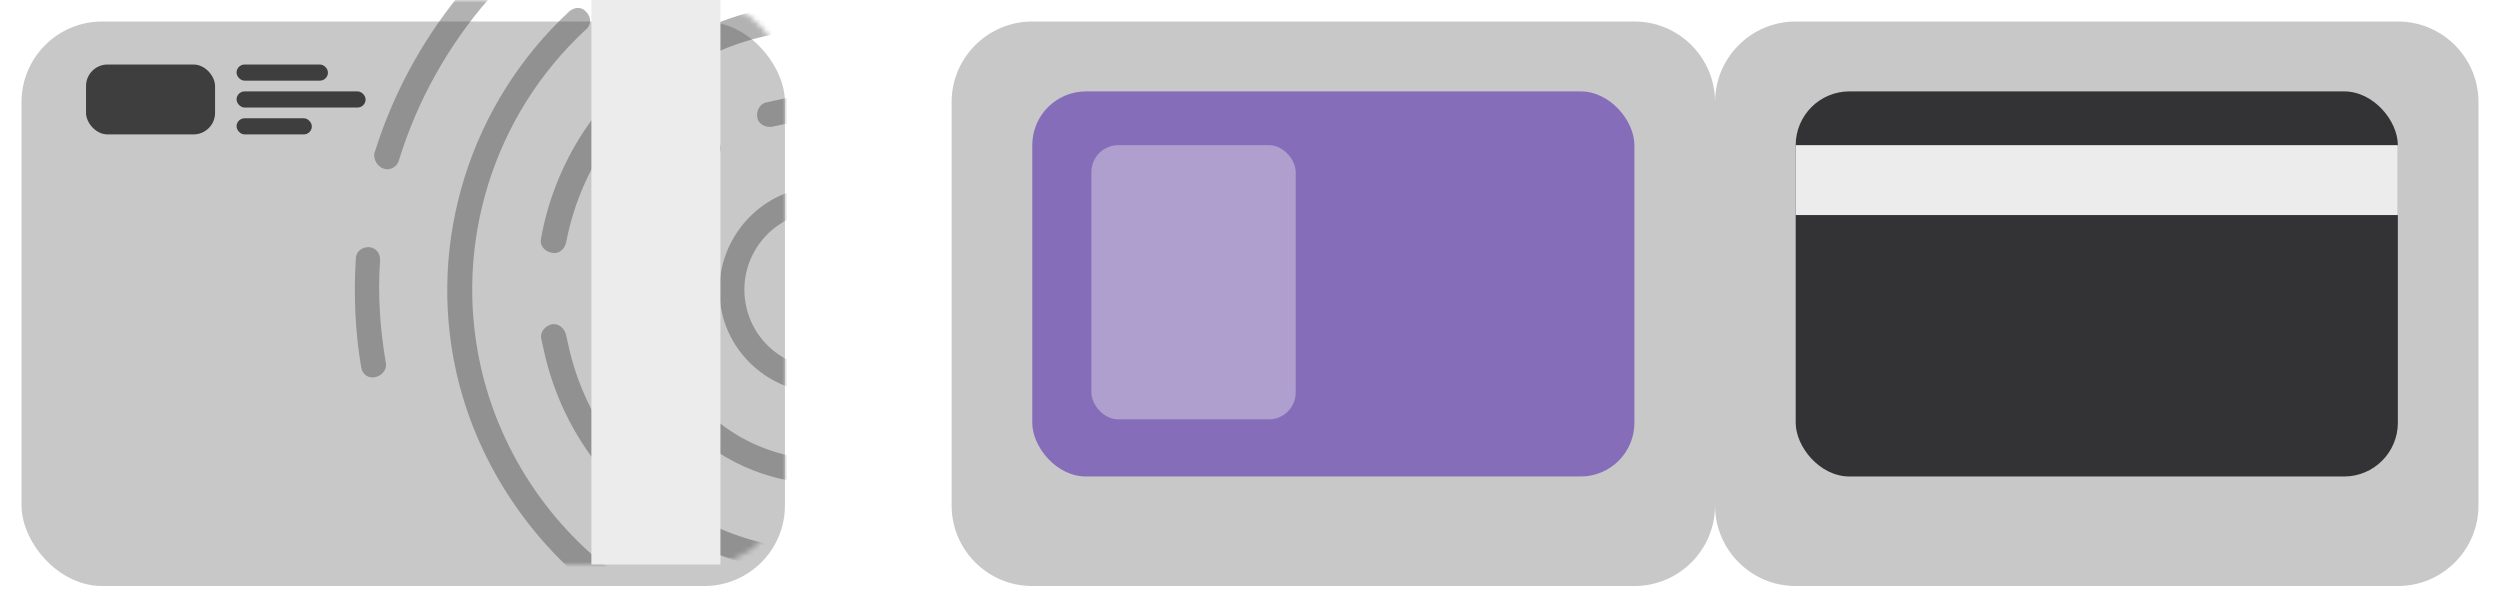 <svg width="465" height="113" viewBox="0 0 465 113" fill="none" xmlns="http://www.w3.org/2000/svg">
<g filter="url(#filter0_d_1412_21)">
<path fill-rule="evenodd" clip-rule="evenodd" d="M192 0C183.716 0 177 6.716 177 15V90C177 98.284 183.716 105 192 105H304C312.284 105 319 98.284 319 90C319 98.284 325.716 105 334 105H446C454.284 105 461 98.284 461 90V15C461 6.716 454.284 0 446 0H334C325.716 0 319 6.716 319 15C319 6.716 312.284 0 304 0H192Z" fill="#C8C8C8"/>
</g>
<g filter="url(#filter1_d_1412_21)">
<rect x="334" y="17" width="112" height="71.628" rx="10" fill="#333234"/>
</g>
<rect x="334" y="27" width="112" height="13" fill="#ECECEC"/>
<g filter="url(#filter2_d_1412_21)">
<rect x="192" y="17" width="112" height="71.628" rx="10" fill="#866DBA"/>
</g>
<rect x="203" y="27" width="38" height="51" rx="5" fill="#ECECEC" fill-opacity="0.4"/>
<g filter="url(#filter3_d_1412_21)">
<rect x="146" y="105" width="142" height="105" rx="15" transform="rotate(-180 146 105)" fill="#C8C8C8"/>
</g>
<g opacity="0.4">
<mask id="mask0_1412_21" style="mask-type:alpha" maskUnits="userSpaceOnUse" x="4" y="0" width="142" height="105">
<rect x="4" width="142" height="105" rx="15" fill="black"/>
</mask>
<g mask="url(#mask0_1412_21)">
<path d="M67.217 68.507C66.04 61.779 65.774 54.849 66.181 48.087C66.215 46.808 67.294 45.934 68.574 45.967C69.854 46 70.729 47.077 70.695 48.355C70.221 54.814 70.723 61.374 71.765 67.497C72.034 68.708 71.023 69.885 69.81 70.155C68.597 70.424 67.486 69.718 67.217 68.507ZM69.692 29.516C69.625 29.213 69.491 28.608 69.727 28.238C76.979 5.024 93.932 -14.626 116.136 -24.959C117.281 -25.531 118.696 -24.892 119.268 -23.748C119.84 -22.605 119.2 -21.192 118.054 -20.619C96.996 -10.859 81.054 7.613 74.206 29.784C73.869 31.13 72.42 31.77 71.376 31.366C70.702 31.198 69.894 30.424 69.692 29.516ZM84.835 69.041C79.455 44.821 87.45 19.218 105.917 2.091C106.996 1.216 108.276 1.249 109.151 2.326C110.026 3.402 109.992 4.68 108.914 5.555C91.761 21.438 84.339 45.325 89.383 68.031C92.745 83.169 101.498 96.792 113.756 106.142C114.867 106.848 114.9 108.429 114.192 109.54C113.484 110.65 111.901 110.684 110.79 109.978C97.656 99.552 88.399 85.088 84.835 69.041ZM76.381 -14.858C76.247 -15.464 76.348 -16.439 76.887 -16.877C79.988 -20.107 83.156 -23.034 86.323 -25.962C87.402 -26.837 88.749 -26.501 89.557 -25.727C90.433 -24.651 90.095 -23.305 89.32 -22.497C86.085 -19.873 82.917 -16.945 80.12 -13.782C79.345 -12.975 77.761 -12.941 76.953 -13.714C76.886 -14.017 76.448 -14.555 76.381 -14.858ZM112.297 129.657C112.163 129.052 112.399 128.682 112.567 128.009C113.275 126.899 114.421 126.326 115.835 126.965C132.709 135.608 152.381 138.228 171.18 134.052C187.856 130.348 202.783 121.632 214.276 108.913C215.051 108.106 216.567 107.769 217.442 108.845C218.25 109.619 218.587 111.133 217.508 112.008C205.544 125.467 189.707 134.385 171.818 138.358C152.109 142.736 131.461 140.015 113.543 130.969C112.937 131.104 112.432 130.263 112.297 129.657ZM101.208 65.405C101.006 64.496 100.872 63.891 100.67 62.983C100.401 61.772 101.412 60.594 102.625 60.325C103.838 60.055 105.016 61.064 105.285 62.275C105.42 62.881 105.622 63.789 105.756 64.395C111.539 90.432 137.471 106.911 163.547 101.119C189.623 95.327 206.14 69.42 200.357 43.383C194.574 17.346 168.642 0.867 142.566 6.659C123.464 10.901 108.973 25.875 105.293 45.118C104.955 46.464 103.877 47.339 102.529 47.003C101.182 46.667 100.307 45.59 100.644 44.245C104.527 23.05 120.569 6.461 141.49 1.814C169.992 -4.516 198.517 13.611 204.838 42.07C211.159 70.529 192.99 99.027 164.488 105.358C136.054 111.991 107.529 93.864 101.208 65.405ZM123 152.06C122.933 151.757 122.866 151.455 123.034 150.782C123.372 149.436 124.821 148.797 125.865 149.2C141.493 153.671 158.505 154.341 174.878 150.704C187.007 148.01 198.361 143.264 208.335 136.601C209.481 136.029 210.761 136.063 211.636 137.139C212.208 138.283 212.174 139.561 211.096 140.436C200.582 147.536 188.622 152.417 175.887 155.245C158.907 159.017 141.289 158.482 124.684 153.91C123.639 153.507 123.135 152.666 123 152.06ZM130.594 118.922C130.526 118.619 130.392 118.014 130.628 117.644C130.965 116.298 132.414 115.658 133.458 116.062C144.371 119.357 155.959 119.96 167.178 117.468C186.887 113.09 203.129 100.27 212.131 82.068C212.839 80.958 213.985 80.385 215.399 81.024C216.511 81.731 217.083 82.874 216.442 84.287C207.103 103.835 189.479 117.598 168.557 122.245C156.429 124.939 143.931 124.537 132.277 120.772C131.233 120.368 130.728 119.528 130.594 118.922ZM117.884 61.701C114.926 48.38 119.816 34.586 130.296 25.904C131.375 25.029 132.722 25.365 133.53 26.139C134.406 27.215 134.068 28.561 133.293 29.368C123.824 36.872 119.81 48.883 122.432 60.691C126.198 77.645 143.239 88.474 160.219 84.703C177.198 80.931 188.053 63.907 184.287 46.952C180.521 29.998 163.481 19.169 146.501 22.94C145.591 23.142 144.682 23.344 143.772 23.546C142.559 23.816 141.145 23.177 140.876 21.966C140.607 20.755 141.247 19.342 142.46 19.072C143.37 18.87 144.583 18.601 145.492 18.399C164.898 14.089 184.464 26.263 188.835 45.942C193.206 65.621 180.936 84.867 161.227 89.244C141.452 93.319 122.188 81.077 117.884 61.701ZM147.616 172.644C147.549 172.341 147.549 172.341 147.482 172.038C147.516 170.76 148.594 169.885 149.875 169.918C159.441 170.017 169.11 169.141 178.206 167.12C179.116 166.918 179.722 166.783 180.632 166.581C181.845 166.312 183.259 166.951 183.528 168.162C183.797 169.373 183.157 170.786 181.944 171.055C181.034 171.257 180.428 171.392 179.518 171.594C169.815 173.749 159.844 174.693 149.906 174.359C148.693 174.628 147.885 173.855 147.616 172.644ZM118.62 -5.178C118.418 -6.086 118.823 -7.129 119.666 -7.634C125.326 -10.798 131.492 -13.12 137.859 -14.534C163.935 -20.326 190.813 -11.047 207.58 10.009C208.456 11.086 208.118 12.431 207.343 13.239C206.265 14.114 204.917 13.778 204.109 13.004C188.588 -6.74 163.428 -15.448 138.868 -9.993C132.804 -8.646 127.245 -6.458 121.82 -3.665C120.674 -3.093 119.327 -3.429 118.755 -4.573C118.687 -4.875 118.62 -5.178 118.62 -5.178ZM134.258 58.064C131.971 47.77 138.578 37.408 148.887 35.118C159.197 32.828 169.569 39.42 171.856 49.713C174.142 60.007 167.535 70.37 157.226 72.66C146.917 74.95 136.544 68.358 134.258 58.064ZM167.307 50.724C165.559 42.852 157.78 37.908 149.896 39.659C142.013 41.41 137.057 49.182 138.806 57.054C140.554 64.926 148.334 69.869 156.217 68.118C164.101 66.367 169.056 58.595 167.307 50.724ZM118.273 -59.744C118.004 -60.955 118.712 -62.066 119.925 -62.335C122.35 -62.874 124.709 -63.715 127.134 -64.254C143.204 -67.823 159.34 -68.23 175.307 -65.105C176.654 -64.769 177.529 -63.693 177.192 -62.347C176.854 -61.001 175.776 -60.126 174.429 -60.462C159.136 -63.42 143.607 -63.147 128.143 -59.713C125.717 -59.174 123.595 -58.703 121.236 -57.861C120.024 -57.592 118.609 -58.23 118.273 -59.744ZM114.642 -76.093C114.373 -77.304 115.08 -78.415 116.293 -78.684C118.719 -79.223 121.077 -80.064 123.503 -80.603C129.264 -81.882 134.789 -82.792 140.381 -83.399C141.661 -83.365 142.773 -82.659 143.042 -81.448C143.007 -80.17 142.3 -79.059 141.087 -78.79C135.495 -78.183 129.969 -77.274 124.512 -76.062C122.086 -75.523 119.964 -75.051 117.605 -74.21C116.325 -74.243 114.911 -74.882 114.642 -76.093ZM115.491 -93.755C115.222 -94.966 115.93 -96.076 117.076 -96.648C117.985 -96.851 118.592 -96.985 119.501 -97.187C142.848 -102.373 166.429 -102.21 189.334 -96.495C190.681 -96.159 191.253 -95.015 190.916 -93.67C190.578 -92.324 189.433 -91.752 188.085 -92.088C165.551 -97.567 142.948 -97.629 120.207 -92.579C119.297 -92.377 118.691 -92.242 117.781 -92.04C117.175 -91.905 115.76 -92.544 115.491 -93.755ZM124.898 -113C124.562 -114.514 125.573 -115.691 126.853 -115.658C131.468 -116.365 136.084 -117.073 140.53 -117.107C141.743 -117.377 142.922 -116.368 143.191 -115.157C143.157 -113.878 142.449 -112.768 141.169 -112.801C136.486 -112.397 131.803 -111.992 127.558 -111.049C126.278 -111.083 125.167 -111.789 124.898 -113ZM148.614 -115.09C148.547 -115.393 148.547 -115.393 148.48 -115.696C148.514 -116.974 149.525 -118.152 150.805 -118.119C163.168 -118.323 175.868 -117.014 187.859 -114.594C189.206 -114.258 189.779 -113.114 189.744 -111.836C189.407 -110.49 188.261 -109.918 186.981 -109.951C175.36 -112.136 163.335 -113.277 150.972 -113.072C149.995 -113.173 148.883 -113.879 148.614 -115.09ZM146.499 -131.776L146.432 -132.079C146.399 -133.66 147.41 -134.838 148.69 -134.804C156.303 -134.907 163.984 -134.707 171.799 -133.901C172.776 -133.8 173.651 -132.724 173.617 -131.445C173.583 -130.167 172.201 -129.225 171.224 -129.325C163.78 -129.896 156.335 -130.466 148.789 -130.061C147.509 -130.094 146.701 -130.868 146.499 -131.776ZM157.796 -80.913C157.729 -81.216 157.729 -81.216 157.662 -81.518C157.696 -82.797 158.774 -83.672 160.054 -83.638C168.409 -83.27 176.594 -82.229 184.678 -80.212C186.025 -79.876 186.597 -78.732 186.563 -77.454C186.226 -76.108 185.08 -75.536 183.8 -75.569C176.087 -77.351 167.901 -78.392 160.153 -78.895C158.806 -79.231 157.998 -80.004 157.796 -80.913ZM193.208 -18.886C193.074 -19.491 193.243 -20.164 193.479 -20.534C194.186 -21.644 195.702 -21.981 196.814 -21.275C217.964 -9.135 233.013 11.35 238.326 35.268C238.595 36.479 237.954 37.892 236.438 38.228C234.922 38.565 233.81 37.859 233.474 36.345C228.498 13.941 214.324 -5.467 194.218 -17.204C193.781 -17.742 193.343 -18.28 193.208 -18.886ZM216.886 70.528C216.819 70.225 216.751 69.922 216.987 69.552C219.282 59.83 219.556 49.603 217.337 39.612C216.059 33.859 214.242 28.544 211.516 23.431C210.944 22.288 211.281 20.942 212.427 20.37C213.572 19.798 214.92 20.134 215.492 21.277C218.286 26.693 220.54 32.546 221.885 38.601C224.239 49.198 224.099 60.031 221.636 70.426C221.298 71.772 220.153 72.344 218.805 72.008C217.525 71.975 217.02 71.134 216.886 70.528ZM214.207 -46.106C214.072 -46.711 214.241 -47.384 214.477 -47.754C215.185 -48.864 216.701 -49.201 217.812 -48.495C222.628 -45.435 227.511 -42.072 231.855 -38.271C232.663 -37.497 233 -35.984 232.292 -34.873C231.517 -34.066 230.001 -33.729 228.889 -34.435C224.612 -37.933 220.033 -41.364 215.217 -44.424C214.779 -44.962 214.341 -45.5 214.207 -46.106ZM209.365 -67.904C209.231 -68.51 209.467 -68.88 209.635 -69.553C210.343 -70.663 211.489 -71.235 212.903 -70.596C228.901 -63.03 243.012 -52.504 255.167 -39.319C256.042 -38.242 256.008 -36.964 254.93 -36.089C253.851 -35.214 252.571 -35.248 251.696 -36.324C239.978 -48.971 226.306 -58.959 210.914 -66.66C209.937 -66.761 209.5 -67.299 209.365 -67.904ZM250.721 118.292C250.586 117.686 250.755 117.013 250.991 116.643C259.014 104.06 264.814 90.064 267.616 75.463C267.953 74.117 269.032 73.242 270.379 73.578C271.726 73.915 272.602 74.991 272.264 76.337C269.293 91.61 263.628 106.212 255.066 119.233C254.358 120.343 252.842 120.68 251.731 119.974C251.293 119.435 250.855 118.897 250.721 118.292ZM213.583 -84.726C213.449 -85.331 213.381 -85.634 213.617 -86.004C214.022 -87.047 215.471 -87.687 216.515 -87.283C237.06 -77.868 255.683 -64.213 270.296 -47.127C271.171 -46.05 271.137 -44.772 270.058 -43.897C268.98 -43.022 267.7 -43.055 266.825 -44.132C252.649 -60.68 234.397 -74.099 214.593 -83.044C214.223 -83.279 213.718 -84.12 213.583 -84.726ZM263.449 129.761C263.315 129.155 263.484 128.482 263.72 128.112C266.079 124.411 268.439 120.71 270.428 116.774C271.136 115.663 272.349 115.394 273.696 115.73C274.808 116.436 275.076 117.647 274.739 118.993C272.447 122.997 270.154 127.001 267.795 130.702C267.087 131.812 265.571 132.149 264.459 131.443C263.718 130.972 263.584 130.366 263.449 129.761ZM221.068 -99.731C220.933 -100.337 220.866 -100.64 221.338 -101.38C221.743 -102.423 223.192 -103.062 224.606 -102.423C232.42 -98.758 239.998 -94.723 247.104 -89.947C248.215 -89.241 248.551 -87.727 247.843 -86.617C247.135 -85.507 245.619 -85.17 244.508 -85.876C237.469 -90.349 230.195 -94.452 222.448 -97.814C221.64 -98.588 221.202 -99.126 221.068 -99.731ZM280.425 134.568C280.291 133.962 280.46 133.29 280.696 132.919C287.943 121.144 293.709 108.426 297.387 94.901C297.724 93.556 299.173 92.916 300.217 93.32C301.564 93.656 302.204 95.102 301.799 96.145C297.886 110.04 291.884 123.128 284.4 135.274C283.692 136.384 282.176 136.721 281.065 136.014C280.998 135.712 280.56 135.173 280.425 134.568ZM276.058 106.31C275.991 106.007 275.856 105.402 276.092 105.032C281.083 93.122 284.12 81.01 285.439 68.327C285.473 67.049 286.855 66.107 288.135 66.14C289.415 66.173 290.358 67.552 290.324 68.831C288.768 81.884 285.563 94.668 280.639 106.881C280.235 107.924 278.786 108.564 277.742 108.16C276.698 107.757 276.193 106.916 276.058 106.31ZM234.144 -112.484C234.009 -113.09 234.245 -113.46 234.414 -114.133C235.122 -115.243 236.267 -115.815 237.682 -115.176C258.058 -105.088 276.075 -91.299 291.53 -74.717C292.405 -73.64 292.371 -72.362 291.293 -71.487C290.214 -70.612 288.934 -70.646 288.059 -71.722C272.974 -88.069 255.092 -101.252 235.39 -111.172C234.783 -111.038 234.345 -111.576 234.144 -112.484ZM300.807 133.218C300.672 132.613 300.908 132.242 301.077 131.57C310.921 112.863 317.263 92.711 319.327 71.92C319.361 70.641 320.742 69.699 322.022 69.733C323.302 69.766 324.245 71.145 324.211 72.424C321.978 93.887 315.468 114.712 305.388 133.789C304.68 134.899 303.534 135.471 302.12 134.833C301.379 134.362 300.941 133.824 300.807 133.218ZM271.862 -7.127C271.66 -8.036 272.065 -9.079 273.21 -9.651C274.356 -10.223 275.703 -9.887 276.275 -8.743C283.074 4.678 287.65 19.547 290.035 34.584C290.304 35.795 289.293 36.973 288.08 37.242C286.867 37.511 285.689 36.502 285.42 35.291C283.472 20.793 279.031 6.53 272.3 -6.589C271.929 -6.825 271.862 -7.127 271.862 -7.127ZM258.652 -76.628C258.518 -77.233 258.687 -77.906 259.159 -78.646C259.866 -79.756 261.45 -79.79 262.561 -79.084C269.936 -73.097 276.468 -66.606 282.832 -59.442C283.708 -58.365 283.673 -57.087 282.595 -56.212C281.517 -55.337 280.237 -55.371 279.361 -56.447C273.368 -63.376 266.835 -69.867 259.528 -75.551C258.854 -75.719 258.787 -76.022 258.652 -76.628ZM252.776 -121.706C252.642 -122.311 252.811 -122.984 253.047 -123.354C253.754 -124.464 255.271 -124.801 256.382 -124.095C270.998 -115.587 284.368 -105.531 296.49 -93.927C297.298 -93.153 297.331 -91.572 296.556 -90.765C295.781 -89.957 294.198 -89.923 293.389 -90.697C281.638 -102.065 268.268 -112.121 254.089 -120.091C253.349 -120.562 252.911 -121.1 252.776 -121.706ZM301.166 80.401C301.099 80.098 301.031 79.796 301.267 79.426C301.976 75.456 302.618 71.183 303.024 67.281C303.058 66.002 304.137 65.127 305.417 65.161C306.697 65.194 307.572 66.27 307.538 67.549C307.199 71.754 306.558 76.027 305.848 79.996C305.511 81.342 304.433 82.217 303.085 81.881C302.108 81.78 301.368 81.309 301.166 80.401ZM283.321 -21.427C283.12 -22.336 283.524 -23.378 284.367 -23.883C285.512 -24.456 286.86 -24.119 287.432 -22.976C293.76 -11.674 299.01 0.504 302.441 13.085C302.71 14.296 302.069 15.709 300.856 15.978C299.643 16.248 298.229 15.609 297.96 14.398C294.596 2.119 289.784 -9.52 283.523 -20.519C283.389 -21.125 283.389 -21.125 283.321 -21.427ZM302.531 37.845C302.095 34.447 301.726 31.352 301.053 28.325C300.784 27.113 301.795 25.936 303.008 25.666C304.221 25.397 305.4 26.406 305.669 27.617C306.341 30.645 306.777 34.042 307.214 37.44C307.483 38.651 306.472 39.829 305.259 40.098C303.912 39.762 302.8 39.056 302.531 37.845ZM326.078 118.074C326.011 117.772 325.876 117.166 326.112 116.796C329.687 107.107 332.285 97.316 334.21 87.358C334.547 86.012 335.625 85.138 336.973 85.474C338.32 85.81 339.195 86.886 338.858 88.232C337.001 98.493 334.167 108.653 330.592 118.343C330.187 119.385 328.806 120.328 327.694 119.621C326.65 119.218 326.212 118.68 326.078 118.074ZM275.517 -126.757C275.383 -127.362 275.551 -128.035 275.787 -128.405C276.495 -129.515 278.011 -129.852 279.123 -129.146C284.376 -125.547 289.697 -121.646 294.782 -117.375C295.893 -116.668 295.926 -115.087 295.218 -113.977C294.51 -112.867 292.927 -112.833 291.816 -113.539C286.798 -117.508 281.781 -121.476 276.527 -125.075C276.022 -125.916 275.584 -126.454 275.517 -126.757ZM297.878 -30.379C297.676 -31.287 298.081 -32.33 298.923 -32.835C300.069 -33.407 301.416 -33.071 301.988 -31.927C310.707 -17.026 317.201 -0.678 321.034 16.58C322.245 22.029 323.219 27.849 323.823 33.433C324.092 34.644 323.081 35.822 321.868 36.091C320.655 36.361 319.477 35.352 319.208 34.141C318.604 28.556 317.697 23.039 316.553 17.892C312.855 1.241 306.798 -14.569 298.147 -29.168C297.945 -30.076 297.945 -30.076 297.878 -30.379ZM314.285 -35.294C314.084 -36.202 314.488 -37.245 315.331 -37.75C316.476 -38.322 317.824 -37.986 318.396 -36.842C320.988 -32.335 323.344 -27.457 325.329 -22.815C325.901 -21.672 325.261 -20.259 324.115 -19.686C322.97 -19.114 321.555 -19.753 320.983 -20.897C318.997 -25.539 316.709 -30.114 314.117 -34.621C314.353 -34.991 314.285 -35.294 314.285 -35.294ZM326.671 -8.182C326.402 -9.393 327.109 -10.503 328.322 -10.772C329.535 -11.042 330.882 -10.706 331.219 -9.192C335.29 1.976 338.216 13.716 339.861 25.423C340.13 26.634 339.119 27.812 337.907 28.081C336.694 28.351 335.515 27.342 335.246 26.131C333.297 14.491 330.439 3.054 326.671 -8.182ZM333.79 -34.861C333.588 -35.769 333.993 -36.812 335.138 -37.384C336.284 -37.956 337.698 -37.317 338.271 -36.173C345.271 -21.844 350.587 -6.504 354.084 9.239L354.488 11.056C354.757 12.267 354.049 13.377 352.533 13.714C351.32 13.983 350.208 13.277 349.872 11.763L349.536 10.249C346.107 -5.191 340.858 -20.228 333.924 -34.255C333.857 -34.558 333.857 -34.558 333.79 -34.861ZM355.211 -27.228C354.942 -28.439 355.65 -29.55 356.56 -29.752C357.705 -30.324 359.12 -29.685 359.692 -28.541C361.947 -22.688 364.201 -16.835 365.849 -10.847C366.118 -9.636 365.478 -8.223 364.265 -7.954C363.052 -7.684 361.637 -8.323 361.368 -9.534C359.72 -15.522 357.533 -21.073 355.279 -26.926L355.211 -27.228Z" fill="#3E3E3E"/>
</g>
</g>
<rect x="134" width="105" height="24" transform="rotate(90 134 0)" fill="#ECECEC"/>
<rect x="16" y="12" width="24" height="13" rx="4" fill="#3E3E3E"/>
<rect x="44" y="12" width="17" height="3" rx="1.5" fill="#3E3E3E"/>
<rect x="44" y="17" width="24" height="3" rx="1.5" fill="#3E3E3E"/>
<rect x="44" y="22" width="14" height="3" rx="1.5" fill="#3E3E3E"/>
<defs>
<filter id="filter0_d_1412_21" x="173" y="0" width="292" height="113" filterUnits="userSpaceOnUse" color-interpolation-filters="sRGB">
<feFlood flood-opacity="0" result="BackgroundImageFix"/>
<feColorMatrix in="SourceAlpha" type="matrix" values="0 0 0 0 0 0 0 0 0 0 0 0 0 0 0 0 0 0 127 0" result="hardAlpha"/>
<feOffset dy="4"/>
<feGaussianBlur stdDeviation="2"/>
<feColorMatrix type="matrix" values="0 0 0 0 0 0 0 0 0 0 0 0 0 0 0 0 0 0 0.25 0"/>
<feBlend mode="normal" in2="BackgroundImageFix" result="effect1_dropShadow_1412_21"/>
<feBlend mode="normal" in="SourceGraphic" in2="effect1_dropShadow_1412_21" result="shape"/>
</filter>
<filter id="filter1_d_1412_21" x="330" y="13" width="120" height="79.628" filterUnits="userSpaceOnUse" color-interpolation-filters="sRGB">
<feFlood flood-opacity="0" result="BackgroundImageFix"/>
<feColorMatrix in="SourceAlpha" type="matrix" values="0 0 0 0 0 0 0 0 0 0 0 0 0 0 0 0 0 0 127 0" result="hardAlpha"/>
<feOffset/>
<feGaussianBlur stdDeviation="2"/>
<feColorMatrix type="matrix" values="0 0 0 0 0 0 0 0 0 0 0 0 0 0 0 0 0 0 0.2 0"/>
<feBlend mode="normal" in2="BackgroundImageFix" result="effect1_dropShadow_1412_21"/>
<feBlend mode="normal" in="SourceGraphic" in2="effect1_dropShadow_1412_21" result="shape"/>
</filter>
<filter id="filter2_d_1412_21" x="188" y="13" width="120" height="79.628" filterUnits="userSpaceOnUse" color-interpolation-filters="sRGB">
<feFlood flood-opacity="0" result="BackgroundImageFix"/>
<feColorMatrix in="SourceAlpha" type="matrix" values="0 0 0 0 0 0 0 0 0 0 0 0 0 0 0 0 0 0 127 0" result="hardAlpha"/>
<feOffset/>
<feGaussianBlur stdDeviation="2"/>
<feColorMatrix type="matrix" values="0 0 0 0 0 0 0 0 0 0 0 0 0 0 0 0 0 0 0.2 0"/>
<feBlend mode="normal" in2="BackgroundImageFix" result="effect1_dropShadow_1412_21"/>
<feBlend mode="normal" in="SourceGraphic" in2="effect1_dropShadow_1412_21" result="shape"/>
</filter>
<filter id="filter3_d_1412_21" x="0" y="0" width="150" height="113" filterUnits="userSpaceOnUse" color-interpolation-filters="sRGB">
<feFlood flood-opacity="0" result="BackgroundImageFix"/>
<feColorMatrix in="SourceAlpha" type="matrix" values="0 0 0 0 0 0 0 0 0 0 0 0 0 0 0 0 0 0 127 0" result="hardAlpha"/>
<feOffset dy="4"/>
<feGaussianBlur stdDeviation="2"/>
<feColorMatrix type="matrix" values="0 0 0 0 0 0 0 0 0 0 0 0 0 0 0 0 0 0 0.25 0"/>
<feBlend mode="normal" in2="BackgroundImageFix" result="effect1_dropShadow_1412_21"/>
<feBlend mode="normal" in="SourceGraphic" in2="effect1_dropShadow_1412_21" result="shape"/>
</filter>
</defs>
</svg>
